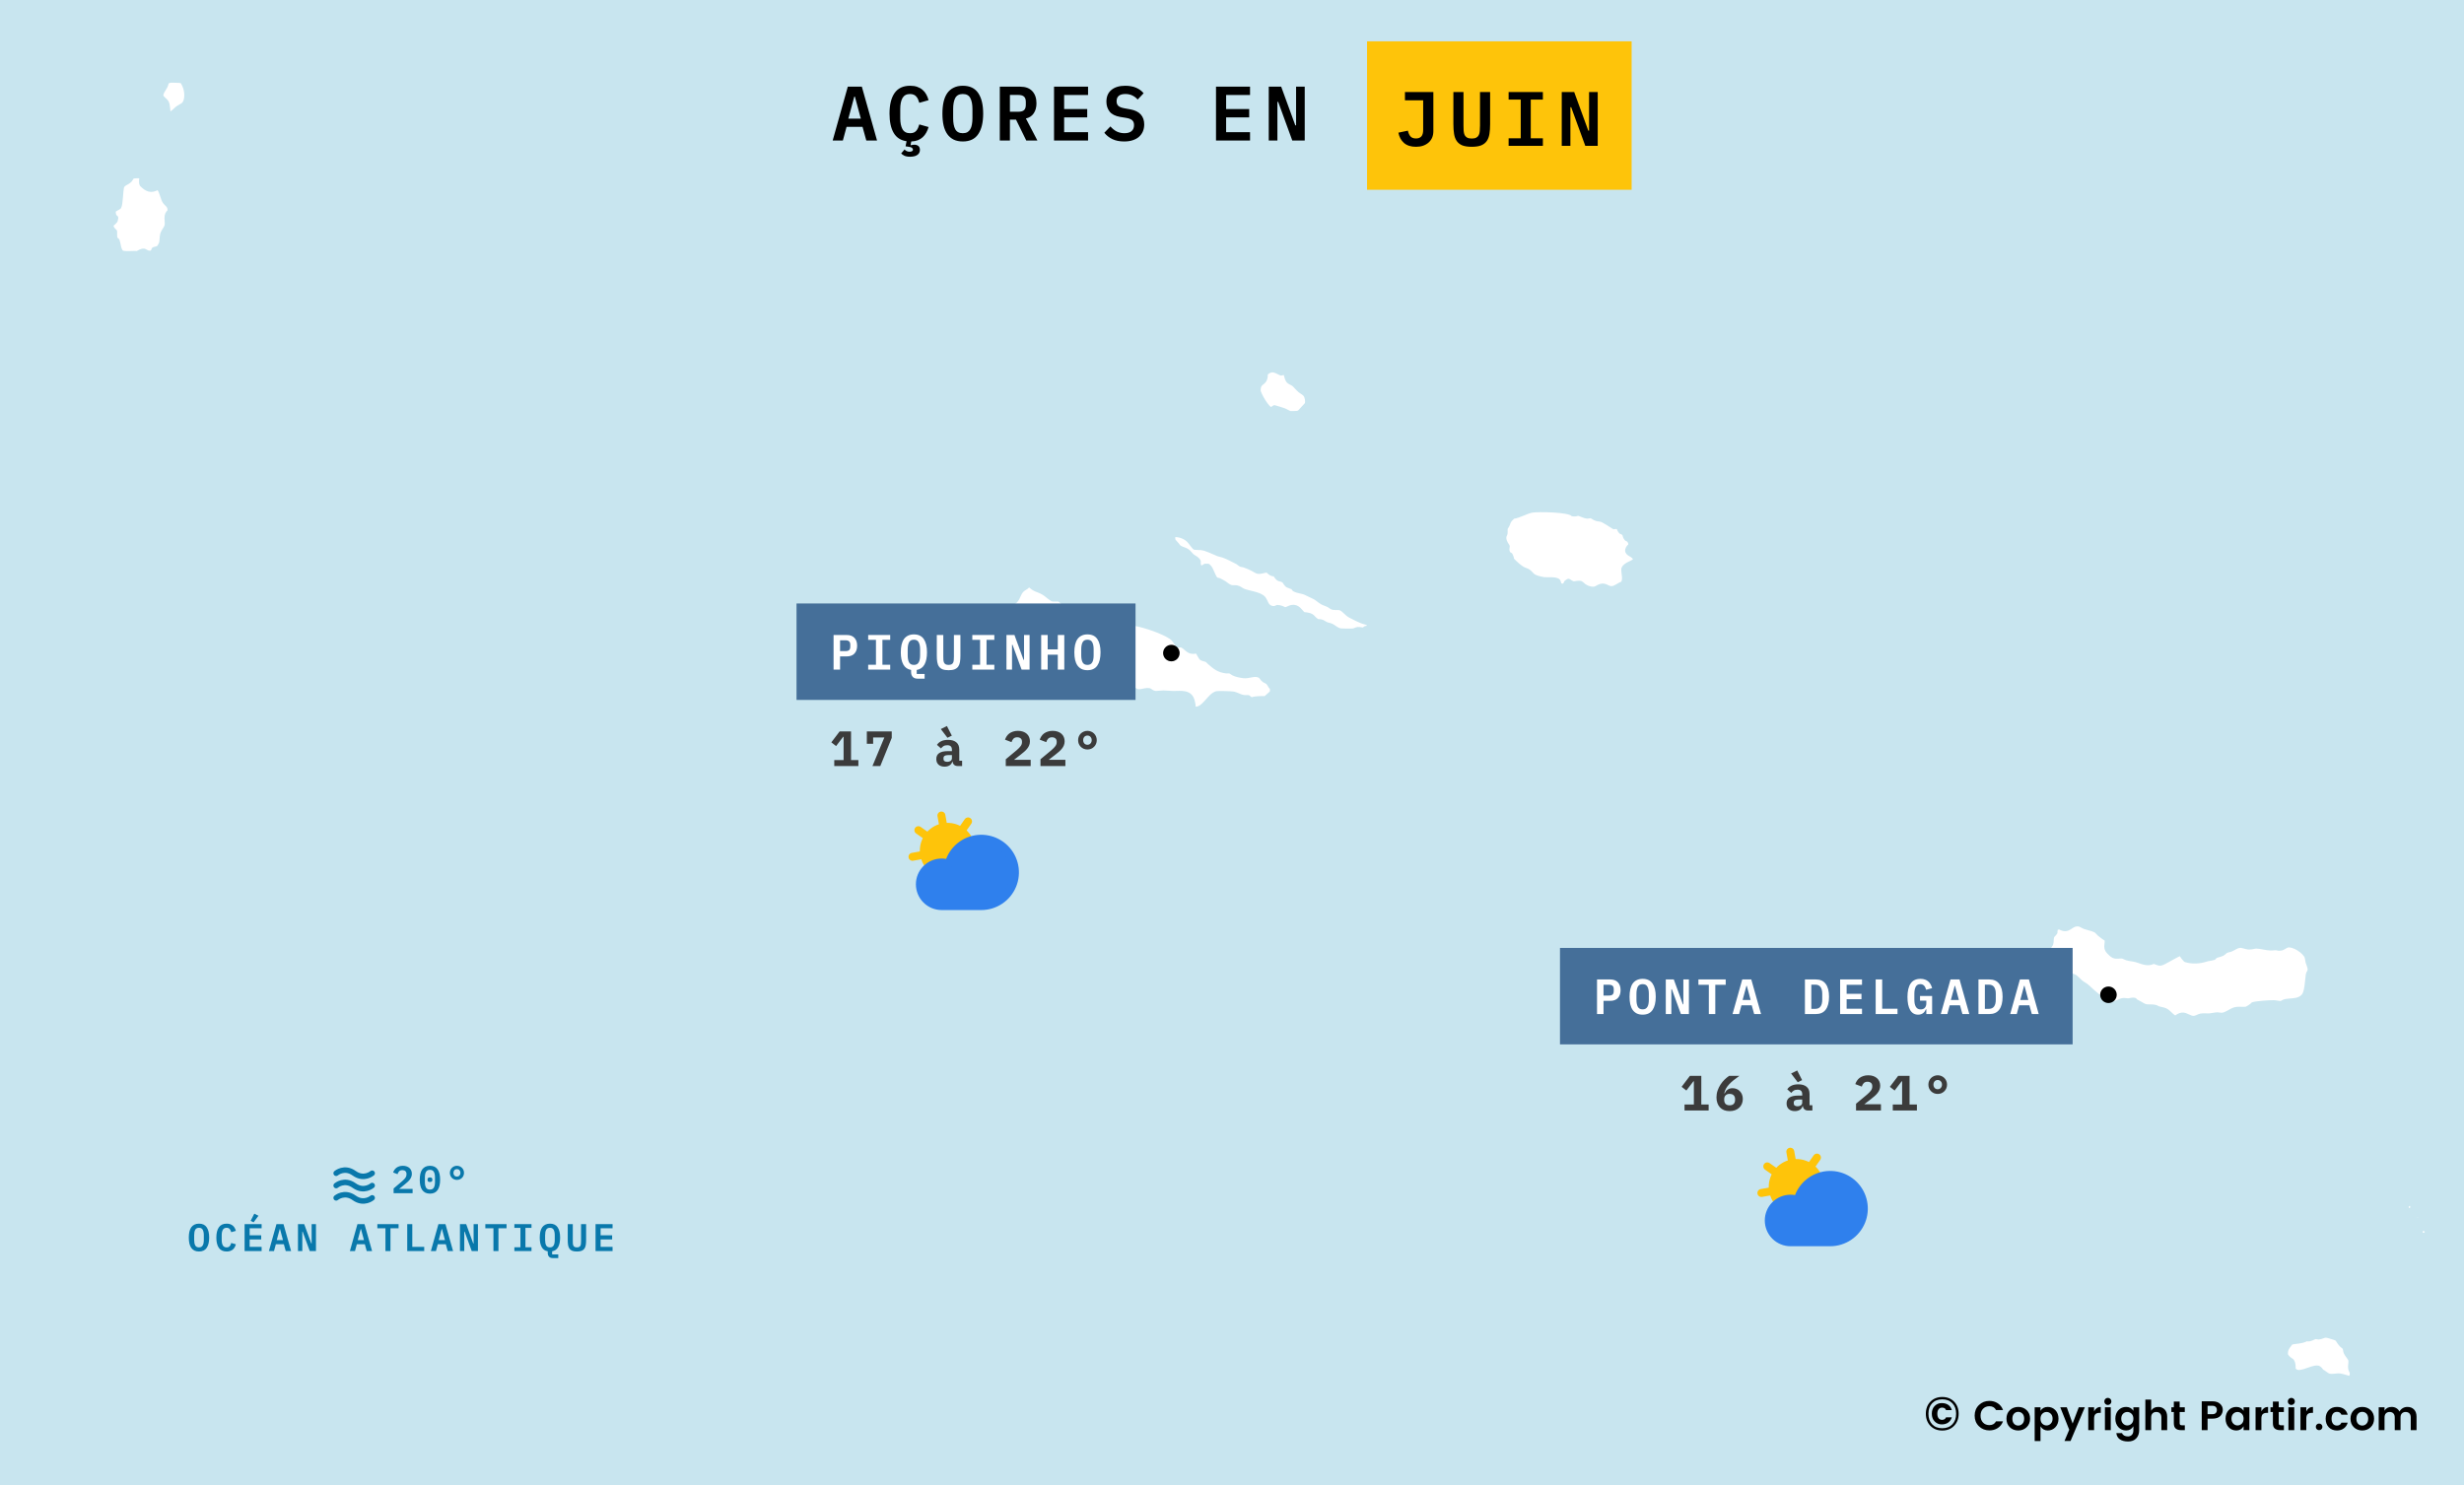 <svg width="894" height="539" viewBox="0 0 894 539" fill="none" xmlns="http://www.w3.org/2000/svg">
<rect x="0" y="0" width="894" height="539" fill="#333333" stroke="none"/>
<g clip-path="url(#clip0_3788_33276)">
<path d="M894 0H0V539H894V0Z" fill="#C8E5EF"/>
<path fill-rule="evenodd" clip-rule="evenodd" d="M829.148 491.779C829.679 492.728 830.494 493.462 831.429 494.002C831.899 494.719 832.001 495.896 831.885 496.72C833.46 500.276 838.646 496.051 841.045 496.572C841.459 496.741 841.962 497.287 842.109 497.708C843.113 498.158 843.937 499.142 844.959 499.437C846.28 499.819 847.702 499.237 849.065 499.437C850.231 499.609 851.483 500.134 852.675 500.376L853.283 499.833C853.48 499.27 853.585 498.551 853.55 497.955C852.389 496.196 853.232 495.276 853.017 493.558C852.928 492.839 851.615 491.52 851.307 490.741C851.088 490.189 851.131 489.507 850.813 488.963C850.531 488.48 849.981 488.261 849.635 487.876C847.778 485.808 849.111 485.837 845.834 484.911C845.208 484.734 844.597 484.483 843.933 484.467C842.931 484.441 842.179 485.084 841.235 485.109C840.928 485.117 840.548 484.936 840.246 484.961C839.019 485.062 838.512 486.062 836.674 485.751C835.539 486.614 832.664 486.661 831.163 486.986C829.867 488.753 828.967 489.426 829.148 491.779Z" fill="white" stroke="#C8E5EF" stroke-width="1.984" stroke-miterlimit="3.864" stroke-linejoin="round"/>
<path fill-rule="evenodd" clip-rule="evenodd" d="M745.984 336.486C745.654 336.919 745.476 337.783 745.528 338.314C745.249 338.771 744.694 339.177 744.464 339.598C743.981 340.483 744.283 341.674 743.969 342.563C743.912 342.727 743.563 343.073 743.475 343.255C742.743 344.778 743.416 346.23 744.045 347.652C745.831 348.771 747.238 350.657 748.797 352.05C749.545 352.719 750.482 353.561 751.343 354.075C751.8 354.348 752.49 354.462 752.902 354.767C753.487 355.202 754.12 355.94 754.688 356.447C755.478 357.153 756.537 357.611 757.31 358.325C759.37 360.225 762.55 363.265 765.254 364.106C767.667 364.856 769.043 363.248 770.385 363.167C771.036 363.127 771.759 363.335 772.4 363.266C773.128 363.187 773.614 362.919 774.414 363.068C774.786 363.619 775.441 363.856 776.01 364.138C776.984 364.62 777.685 365.302 778.823 365.44C779.881 365.567 781.101 365.38 782.13 365.687C782.386 365.763 782.636 365.99 782.89 366.082C783.744 366.392 784.7 366.445 785.551 366.823C786.897 367.422 788.123 369.47 789.465 369.59C790.051 369.08 790.883 368.54 791.67 368.453C793.231 368.281 794.364 369.763 796.041 369.639C796.96 369.572 797.686 368.987 798.549 368.799L799.234 368.734C800.006 368.659 800.795 368.809 801.59 368.75C802.356 368.694 803.078 368.493 803.833 368.421L804.517 368.355C805.081 368.37 805.589 368.538 806.189 368.503C807.839 368.406 809.193 367.103 810.712 366.576C812.065 366.107 813.519 366.504 814.893 366.329C815.427 366.261 817.207 365.117 817.515 364.649C818.889 364.249 823.521 363.922 824.965 363.957C826.007 363.982 826.931 364.362 828.006 364.204C829.446 362.592 834.107 364.33 836.178 361.19C837.167 359.69 837.311 355.639 837.584 353.746C837.684 353.054 838.286 352.683 838.268 351.753C838.253 350.938 837.728 349.876 837.508 349.085C837.343 348.492 837.34 347.777 837.128 347.208C836.336 345.086 832.326 342.506 830.058 342.86C829.262 342.984 828.48 343.713 827.778 343.946L827.119 344.013C826.681 344.056 826.896 344.073 826.473 343.963C825.495 343.709 824.787 343.97 823.825 343.946C822.159 343.906 820.454 343.302 818.77 343.255C817.859 343.229 816.983 343.623 816.071 343.601C814.714 343.568 813.62 342.763 812.232 343.057C811.143 343.288 810.2 344.066 809.192 344.441C808.806 344.584 808.396 344.59 808.001 344.754L807.443 344.984C806.996 345.275 806.715 345.699 806.189 345.972C805.247 346.463 803.733 346.425 803.148 347.405C802.255 347.697 801.293 347.712 800.412 347.998C798.069 348.759 795.48 348.925 793.076 348.196C792.566 347.563 791.878 346.984 791.67 346.17L790.681 346.022C789.172 346.58 784.829 349.336 783.954 349.431C782.934 349.541 782.169 348.78 781.141 348.789C779.258 350.006 776.933 348.685 775.098 348.196C773.976 347.897 772.757 347.85 771.64 347.504C771.111 347.34 770.52 346.919 769.967 346.862C768.983 346.759 767.923 347.156 766.926 346.713C766.456 346.505 765.541 345.629 765.178 345.231C763.751 343.661 765.014 342.404 764.494 340.735C763.623 340.18 762.624 339.473 761.834 338.808C761.441 338.478 761.101 337.959 760.693 337.672C759.668 336.948 757.67 336.623 756.474 336.189C755.624 335.881 754.968 335.251 754.004 335.201C750.95 335.042 750.626 338.274 747.352 336.288L745.984 336.486Z" fill="white" stroke="#C8E5EF" stroke-width="1.984" stroke-miterlimit="3.864" stroke-linejoin="round"/>
<path fill-rule="evenodd" clip-rule="evenodd" d="M546.783 198.289C546.533 199.412 546.614 201.034 547.885 201.5C548.166 201.993 548.36 202.667 548.417 203.229C549.536 204.432 551.36 206.169 552.864 206.836C553.449 207.097 553.861 207.143 554.422 207.528C555.123 208.009 555.596 208.762 556.247 209.208C557.218 209.875 558.793 210.182 559.933 210.394C561.186 210.627 564.439 210.141 565.255 211.036C565.374 211.543 565.571 212.046 565.787 212.519C566.302 212.746 567.055 212.841 567.611 212.766C567.96 212.458 568.257 211.911 568.409 211.481L569.093 211.036C571.357 212.672 571.337 211.555 573.388 211.777C573.922 212.052 574.219 212.499 574.681 212.815C575.795 213.58 577.657 214.207 578.938 213.754C579.755 213.464 580.443 212.812 581.332 212.766C582.702 212.694 583.456 213.77 584.753 213.704C586.247 213.628 587.404 212.393 588.744 211.975C590.149 210.68 589.141 208.118 589.238 206.491C590.001 204.573 593.304 204.567 593.533 202.933C592.979 201.108 591.084 201.156 590.644 200.018C590.514 199.295 591.061 198.568 591.632 198.19L591.822 197.251C591.688 196.749 591.394 196.17 591.062 195.769L590.264 195.374C589.917 195.022 589.634 194.28 589.618 193.792C589.363 193.388 588.713 192.956 588.25 192.853C587.886 192.486 587.568 191.831 587.489 191.322C587.067 190.976 586.123 190.912 585.627 191.075C585.027 190.617 581.958 188.736 581.332 188.506C580.447 188.181 579.531 188.322 578.633 187.814C578.095 187.508 577.719 187.108 577.037 187.072C576.715 187.056 576.333 187.237 576.011 187.221C574.844 187.161 573.629 186.362 572.476 186.134C572.031 186.423 571.155 186.499 570.652 186.381C569.311 184.867 558.087 184.65 555.867 185.047C553.507 185.468 551.218 187.039 548.873 187.32C548.531 187.747 548.078 188.055 547.733 188.456L547.429 188.917C547.369 189.007 547.32 189.05 547.277 189.148C546.971 189.837 546.876 190.348 546.44 191.009L546.136 191.47C545.892 192.166 546.106 192.957 545.984 193.644C545.939 193.899 545.707 194.178 545.642 194.435C545.287 195.858 545.979 197.145 546.783 198.289Z" fill="white" stroke="#C8E5EF" stroke-width="1.984" stroke-miterlimit="3.864" stroke-linejoin="round"/>
<path fill-rule="evenodd" clip-rule="evenodd" d="M458.984 135.44C459.211 139.363 456.895 138.047 456.476 140.776C456.458 140.892 456.388 141.721 456.4 141.814C456.571 143.188 459.648 148.598 461.074 148.731C461.512 148.628 462.086 148.367 462.405 148.039C463.497 148.362 464.679 148.705 465.75 149.077C466.497 149.336 467.415 150.015 468.144 150.164H468.904C471.862 150.164 471.357 149.936 473.085 148.138C473.374 147.838 474.192 147.046 474.339 146.705C474.738 145.784 474.393 143.879 473.769 143.099C473.24 142.436 472.434 142.097 471.793 141.567C470.97 140.885 470.336 139.975 469.512 139.294C468.852 138.747 467.94 138.633 467.46 137.91C466.958 137.153 466.966 136.155 466.548 135.341L465.75 135.045L464.837 135.292C462.437 134.11 461.282 133.371 458.984 135.44Z" fill="white" stroke="#C8E5EF" stroke-width="1.984" stroke-miterlimit="3.864" stroke-linejoin="round"/>
<path fill-rule="evenodd" clip-rule="evenodd" d="M425.575 193.94C425.166 196.455 425.561 196.175 426.944 197.844C427.434 198.436 427.333 198.555 428.084 198.98C428.847 199.413 429.729 199.583 430.478 200.018C431.428 200.571 431.817 201.479 432.645 202.077C433.337 202.577 434.365 202.987 434.697 203.822C434.601 204.375 434.712 205.322 435.039 205.799L435.761 206.244C436.271 206.176 436.935 205.899 437.32 205.552H438.232C439.559 206.543 440.013 209.838 441.273 210.493C441.535 210.629 441.944 210.622 442.223 210.74C442.674 210.931 443.257 211.291 443.705 211.53C444.429 211.916 445.034 212.528 445.758 212.914C445.968 213.026 446.329 213.197 446.556 213.26C447.271 213.458 447.986 213.301 448.684 213.408C449.57 213.543 450.215 214.227 450.965 214.544C452.904 215.365 456.023 215.593 457.806 216.817C458.752 217.466 459.006 218.779 459.593 219.633C460.426 220.847 462.216 221.342 463.469 220.523C464.395 220.567 465.29 220.913 466.092 221.363C467.131 221.334 467.76 220.704 468.677 220.523C470.791 220.105 471.594 222.034 472.82 223.092C476.963 223.414 475.531 224.308 478.103 225.711C479.774 225.485 480.116 226.349 481.409 226.798C481.995 227.001 482.551 227.027 483.12 227.341C484.075 227.869 484.945 228.703 486.046 228.972C486.574 229.1 490.376 229.148 490.949 229.071C491.522 228.993 492.163 228.57 492.698 228.527C493.363 228.473 494.181 228.754 494.902 228.725L495.473 228.181L496.271 228.033L497.069 228.428L497.525 228.181L497.411 227.144C497.095 226.812 496.679 226.255 496.309 226.007C495.817 225.679 495.144 225.603 494.598 225.414C493.456 225.018 491.041 223.831 489.961 223.24C488.755 222.58 487.887 221.288 486.73 220.671C485.788 220.168 484.648 220.52 483.69 220.325C483.186 220.222 482.688 219.727 482.246 219.485C481.492 219.073 480.61 218.852 479.851 218.448C478.887 217.933 478.079 217.072 477.115 216.57C476.11 216.048 475.053 215.63 474.036 215.088C472.705 214.378 471.049 214.423 469.703 213.704L469.247 213.013C466.995 212.069 467.424 212.785 465.978 210.591C463.943 209.453 464.336 210.803 462.671 208.17C460.992 208.304 460.869 207.317 459.707 206.787C458.708 206.81 457.755 207.281 456.78 207.281C456.302 207.281 455.91 207.086 455.526 206.836C454.479 206.157 452.499 205.297 451.307 204.91C451.035 204.821 450.655 204.866 450.395 204.761C449.94 204.578 449.489 204.056 449.026 203.822C447.349 202.974 445.683 202.05 443.895 201.401C443.311 201.189 442.643 201.132 442.071 200.907C440.181 200.164 437.745 198.829 435.724 198.634C435.003 198.565 434.287 198.649 433.557 198.536C432.799 197.747 432.193 196.732 431.504 196.016C430.039 194.491 427.604 193.712 425.575 193.94Z" fill="white" stroke="#C8E5EF" stroke-width="1.984" stroke-miterlimit="3.864" stroke-linejoin="round"/>
<path fill-rule="evenodd" clip-rule="evenodd" d="M406.382 251.7C408.076 252.242 409.671 250.255 411.437 250.415C413.158 251.998 415.135 250.38 416.987 250.712C419.005 252.313 419.937 251.552 422.155 251.552C423.318 251.552 424.493 251.749 425.678 251.749C428.431 251.749 431.681 251.105 432.494 254.45C432.692 255.265 432.892 255.983 432.798 256.838L433.368 257.382C436.81 258.008 438.818 252.514 441.502 251.799C441.943 251.682 447.044 251.821 447.507 251.947C449.57 252.506 450.257 253.428 452.828 253.231C453.101 253.619 453.805 253.988 454.273 254.022C455.713 253.525 457.652 253.585 459.176 253.627C459.728 253.14 461.162 251.928 461.57 251.502C461.812 250.985 461.829 250.06 461.646 249.526C460.967 248.98 460.789 248.128 460.202 247.55C459.799 247.153 459.204 247.016 458.758 246.71C458.037 246.215 457.856 245.356 457.009 244.98C455.051 244.111 453.166 245.361 451.232 245.128C450.131 244.996 448.567 244.715 447.583 244.19C447.124 243.945 446.677 243.495 446.139 243.399C445.786 243.336 445.358 243.442 444.999 243.399C442.221 243.065 440.976 242.005 438.993 240.287C438.587 239.934 438.265 239.46 437.739 239.249C437.149 239.011 436.575 239.019 435.991 238.656C435.535 237.981 435.094 237.283 434.774 236.531L433.976 236.136C430.521 237.156 430.349 233.246 427.401 234.061C426.826 233.049 426.052 231.762 425.082 231.096C422.027 229 415.487 226.797 411.817 226.155C409.706 225.786 408.119 226.785 406.002 226.057C405.39 226.17 404.877 226.575 404.33 226.699C403.72 226.837 402.994 226.553 402.391 226.6C399.721 226.809 396.896 229.36 395.246 231.244C394.772 231.786 395.058 235.796 395.398 236.581C395.616 237.086 396.092 237.478 396.234 238.063C396.402 238.754 396.181 239.463 396.234 240.138C396.325 241.296 397.099 241.413 397.488 242.312C398.008 243.513 397.817 244.464 398.743 245.623C399.465 246.527 400.598 246.835 401.365 247.599C401.545 247.779 401.639 248.115 401.821 248.291C402.725 249.162 404.363 249.504 405.318 250.465C405.706 250.856 405.919 251.338 406.382 251.7Z" fill="white" stroke="#C8E5EF" stroke-width="1.984" stroke-miterlimit="3.864" stroke-linejoin="round"/>
<path fill-rule="evenodd" clip-rule="evenodd" d="M373.541 211.975C372.807 212.154 372.712 212.57 372.211 212.913C371.426 213.452 370.918 213.607 370.273 214.445C369.017 216.077 369.172 218.148 366.662 218.843C365.985 219.03 364.108 219.059 363.393 218.991C362.433 218.898 361.496 218.408 360.543 218.299C358.612 218.079 356.364 218.98 356.59 221.264C357.118 222.363 359.633 223.672 360.809 223.882C361.116 223.937 361.546 223.889 361.835 223.981C362.738 224.268 362.977 225.071 364.192 225.019L364.761 224.376L365.56 224.525C366.187 225.366 366.462 226.054 366.852 227.011C366.998 227.369 367.281 227.607 367.422 227.934C367.913 229.068 367.53 230.972 367.574 232.232L368.106 232.825L368.905 232.924C369.241 232.702 369.6 232.495 369.969 232.331C370.353 232.625 371.811 233.391 372.249 233.468C373 233.599 373.568 233.321 374.264 233.22C375.387 233.058 376.399 233.445 377.494 233.418C378.45 233.395 379.588 232.97 380.535 233.072C380.927 233.115 381.705 233.577 381.979 233.863C382.936 233.955 384.059 234.211 384.982 233.863L385.514 233.221C385.063 233.268 384.347 233.002 384.032 232.677C383.249 231.238 383.359 228.743 385.134 228.033C386.248 227.587 386.836 228.82 389.315 227.687C389.511 227.195 389.463 226.352 389.315 225.859C388.81 225.197 388.032 224.901 387.49 224.278C387.239 223.314 387.596 222.349 387.377 221.363L387.795 220.671C387.736 220.535 387.522 219.971 387.453 219.88L387.022 219.551C386.102 218.847 385.265 217.917 384.298 217.311H381.979C380.791 216.648 379.879 215.618 378.711 214.939C376.478 213.641 375.735 214.114 373.541 211.975Z" fill="white" stroke="#C8E5EF" stroke-width="1.984" stroke-miterlimit="3.864" stroke-linejoin="round"/>
<path fill-rule="evenodd" clip-rule="evenodd" d="M51.65 64.092C50.947 63.48 48.719 63.721 47.849 63.895C47.609 64.31 47.302 64.938 46.975 65.278C45.966 66.328 44.304 66.407 43.972 68.045C43.69 69.442 43.591 74.073 43.06 75.012C42.413 75.49 41.467 75.728 41.046 76.445C40.924 77.276 41.092 78.611 41.92 79.063L41.73 80.002C41.442 80.414 40.963 80.857 40.514 81.089L40.172 81.929C40.282 82.754 40.856 83.549 41.502 84.054C41.624 85.264 41.133 86.572 42.414 87.364C42.939 88.828 42.822 90.474 43.934 91.712C44.99 92.448 48.344 91.927 49.826 92.107C50.665 91.734 51.315 91.124 52.297 91.218C53.089 91.712 54.004 92.144 54.957 91.909L55.641 91.416L55.945 90.625C56.562 90.488 57.18 90.306 57.77 90.081C57.956 89.523 58.368 89.103 58.568 88.599C59.023 87.45 58.766 85.946 59.214 84.745C59.593 83.729 60.552 82.836 60.734 81.682C60.963 80.233 60.044 77.938 61.646 76.939C61.861 76.374 61.782 75.662 61.57 75.111C61.212 74.179 60.543 73.9 60.012 73.183C59.158 72.03 58.987 69.796 57.884 68.292L57.047 67.946C54.819 69.321 53.26 68.534 51.612 66.859C51.262 66.242 51.478 64.719 51.65 64.092Z" fill="white" stroke="#C8E5EF" stroke-width="1.984" stroke-miterlimit="3.864" stroke-linejoin="round"/>
<path fill-rule="evenodd" clip-rule="evenodd" d="M60.809 29.308L60.239 29.901C60.038 31.883 58.224 32.873 58.262 34.842C58.629 35.961 59.872 36.379 60.353 37.411C60.757 38.278 60.805 40.448 60.961 41.513L61.721 41.612C62.959 41.066 63.368 40.393 64.344 39.586C65.013 39.032 65.809 38.731 66.472 38.252C68.359 36.889 68.031 32.906 67.156 31.087C66.846 30.443 66.484 29.276 65.636 29.16C64.598 29.019 63.42 29.06 62.367 29.012C61.871 28.99 61.269 29.134 60.809 29.308Z" fill="white" stroke="#C8E5EF" stroke-width="1.984" stroke-miterlimit="3.864" stroke-linejoin="round"/>
<path fill-rule="evenodd" clip-rule="evenodd" d="M874.093 437.437C873.445 437.48 873.358 438.215 873.79 438.43C874.222 438.646 874.827 438.69 874.913 438.215C875 437.739 874.74 437.394 874.093 437.437Z" fill="white" stroke="#C8E5EF" stroke-width="1.984" stroke-miterlimit="3.864" stroke-linejoin="round"/>
<path fill-rule="evenodd" clip-rule="evenodd" d="M877.33 440.98C876.768 440.98 876.035 442.535 876.855 442.751C877.675 442.967 877.891 440.98 877.33 440.98Z" fill="white" stroke="#C8E5EF" stroke-width="1.984" stroke-miterlimit="3.864" stroke-linejoin="round"/>
<path fill-rule="evenodd" clip-rule="evenodd" d="M879.014 446.507C878.755 446.766 878.668 447.155 878.884 447.414C879.1 447.673 879.186 447.888 879.618 447.587C880.05 447.284 880.05 447.068 879.834 446.723C879.618 446.377 879.273 446.248 879.014 446.507Z" fill="white" stroke="#C8E5EF" stroke-width="1.984" stroke-miterlimit="3.864" stroke-linejoin="round"/>
<path d="M704.698 506.964C706.466 506.964 707.9 507.531 708.999 508.664C710.098 509.797 710.648 511.259 710.648 513.05C710.648 514.829 710.093 516.291 708.982 517.436C707.883 518.569 706.455 519.136 704.698 519.136C702.941 519.136 701.508 518.569 700.397 517.436C699.298 516.291 698.748 514.829 698.748 513.05C698.748 511.259 699.298 509.797 700.397 508.664C701.508 507.531 702.941 506.964 704.698 506.964ZM704.698 507.814C703.157 507.814 701.933 508.29 701.026 509.242C700.131 510.183 699.683 511.452 699.683 513.05C699.683 514.637 700.131 515.912 701.026 516.875C701.933 517.827 703.157 518.303 704.698 518.303C706.239 518.303 707.463 517.827 708.37 516.875C709.277 515.912 709.73 514.637 709.73 513.05C709.73 511.452 709.277 510.183 708.37 509.242C707.463 508.29 706.239 507.814 704.698 507.814ZM708.166 514.359C707.951 515.13 707.526 515.747 706.891 516.212C706.268 516.677 705.463 516.909 704.477 516.909C703.502 516.909 702.664 516.558 701.961 515.855C701.258 515.141 700.907 514.2 700.907 513.033C700.907 511.866 701.253 510.931 701.944 510.228C702.647 509.525 703.491 509.174 704.477 509.174C705.474 509.174 706.285 509.401 706.908 509.854C707.531 510.296 707.951 510.919 708.166 511.724H706.075C705.848 511.123 705.367 510.823 704.63 510.823C704.097 510.823 703.678 511.021 703.372 511.418C703.066 511.803 702.913 512.342 702.913 513.033C702.913 513.724 703.066 514.268 703.372 514.665C703.678 515.062 704.097 515.26 704.63 515.26C705.321 515.26 705.803 514.96 706.075 514.359H708.166ZM717.996 517.575C716.966 516.565 716.451 515.285 716.451 513.735C716.451 512.185 716.966 510.905 717.996 509.895C719.036 508.885 720.306 508.38 721.806 508.38C722.946 508.38 723.956 508.67 724.836 509.25C725.726 509.83 726.361 510.645 726.741 511.695H724.206C723.736 510.775 722.936 510.315 721.806 510.315C720.856 510.315 720.081 510.63 719.481 511.26C718.891 511.88 718.596 512.71 718.596 513.75C718.596 514.78 718.891 515.61 719.481 516.24C720.081 516.86 720.856 517.17 721.806 517.17C722.926 517.17 723.726 516.71 724.206 515.79H726.741C726.361 516.84 725.726 517.655 724.836 518.235C723.956 518.805 722.946 519.09 721.806 519.09C720.296 519.09 719.026 518.585 717.996 517.575ZM732.254 517.335C732.844 517.335 733.349 517.12 733.769 516.69C734.199 516.25 734.414 515.635 734.414 514.845C734.414 514.045 734.204 513.43 733.784 513C733.364 512.57 732.854 512.355 732.254 512.355C731.664 512.355 731.164 512.57 730.754 513C730.344 513.43 730.139 514.045 730.139 514.845C730.139 515.645 730.344 516.26 730.754 516.69C731.164 517.12 731.664 517.335 732.254 517.335ZM729.209 517.935C728.399 517.145 727.994 516.11 727.994 514.83C727.994 513.55 728.404 512.52 729.224 511.74C730.044 510.96 731.059 510.57 732.269 510.57C733.489 510.57 734.509 510.96 735.329 511.74C736.149 512.52 736.559 513.55 736.559 514.83C736.559 516.11 736.144 517.145 735.314 517.935C734.494 518.725 733.474 519.12 732.254 519.12C731.034 519.12 730.019 518.725 729.209 517.935ZM744.067 516.63C744.507 516.19 744.727 515.59 744.727 514.83C744.727 514.07 744.507 513.475 744.067 513.045C743.637 512.615 743.127 512.4 742.537 512.4C741.947 512.4 741.432 512.62 740.992 513.06C740.562 513.49 740.347 514.085 740.347 514.845C740.347 515.605 740.562 516.205 740.992 516.645C741.432 517.075 741.947 517.29 742.537 517.29C743.127 517.29 743.637 517.07 744.067 516.63ZM740.347 511.98C740.937 511.04 741.802 510.57 742.942 510.57C744.082 510.57 745.022 510.97 745.762 511.77C746.502 512.56 746.872 513.585 746.872 514.845C746.872 516.095 746.502 517.12 745.762 517.92C745.022 518.72 744.087 519.12 742.957 519.12C741.837 519.12 740.967 518.615 740.347 517.605V522.96H738.232V510.69H740.347V511.98ZM750.765 518.85L747.51 510.69H749.88L751.995 516.6L754.23 510.69H756.435L751.245 522.93H749.04L750.765 518.85ZM759.786 510.69V512.16C760.346 511.1 761.156 510.57 762.216 510.57V512.73H761.691C761.061 512.73 760.586 512.89 760.266 513.21C759.946 513.52 759.786 514.06 759.786 514.83V519H757.671V510.69H759.786ZM766.061 508.575C766.061 508.935 765.936 509.24 765.686 509.49C765.436 509.74 765.131 509.865 764.771 509.865C764.421 509.865 764.121 509.74 763.871 509.49C763.621 509.24 763.496 508.935 763.496 508.575C763.496 508.215 763.621 507.91 763.871 507.66C764.121 507.41 764.421 507.285 764.771 507.285C765.131 507.285 765.436 507.41 765.686 507.66C765.936 507.91 766.061 508.215 766.061 508.575ZM763.721 519V510.69H765.836V519H763.721ZM768.611 517.92C767.871 517.11 767.501 516.08 767.501 514.83C767.501 513.58 767.871 512.56 768.611 511.77C769.351 510.97 770.291 510.57 771.431 510.57C772.571 510.57 773.441 511.04 774.041 511.98V510.69H776.141V519.06C776.141 520.25 775.791 521.22 775.091 521.97C774.391 522.73 773.406 523.11 772.136 523.11C770.876 523.11 769.871 522.845 769.121 522.315C768.381 521.795 767.961 521.05 767.861 520.08H769.931C770.061 520.45 770.311 520.74 770.681 520.95C771.051 521.17 771.516 521.28 772.076 521.28C772.636 521.28 773.101 521.095 773.471 520.725C773.851 520.355 774.041 519.8 774.041 519.06V517.605C773.411 518.615 772.536 519.12 771.416 519.12C770.296 519.12 769.361 518.72 768.611 517.92ZM773.381 516.645C773.821 516.205 774.041 515.605 774.041 514.845C774.041 514.085 773.821 513.49 773.381 513.06C772.941 512.62 772.426 512.4 771.836 512.4C771.246 512.4 770.731 512.615 770.291 513.045C769.861 513.475 769.646 514.07 769.646 514.83C769.646 515.59 769.866 516.19 770.306 516.63C770.746 517.07 771.256 517.29 771.836 517.29C772.426 517.29 772.941 517.075 773.381 516.645ZM780.499 507.9V511.935C781.029 511.025 781.889 510.57 783.079 510.57C784.029 510.57 784.804 510.885 785.404 511.515C786.004 512.135 786.304 513 786.304 514.11V519H784.204V514.41C784.204 513.76 784.039 513.265 783.709 512.925C783.379 512.575 782.929 512.4 782.359 512.4C781.789 512.4 781.334 512.575 780.994 512.925C780.664 513.265 780.499 513.76 780.499 514.41V519H778.384V507.9H780.499ZM791.702 517.23H792.707V519H791.372C790.522 519 789.867 518.805 789.407 518.415C788.947 518.025 788.717 517.38 788.717 516.48V512.415H787.832V510.69H788.717V508.635H790.832V510.69H792.692V512.415H790.832V516.48C790.832 516.75 790.897 516.945 791.027 517.065C791.157 517.175 791.382 517.23 791.702 517.23ZM805.688 513.75C805.418 514.08 805.023 514.345 804.503 514.545C803.993 514.735 803.393 514.83 802.703 514.83H800.963V519H798.848V508.53H802.703C803.913 508.53 804.843 508.835 805.493 509.445C806.153 510.045 806.483 510.755 806.483 511.575C806.483 512.395 806.218 513.12 805.688 513.75ZM800.963 513.21H802.703C803.233 513.21 803.638 513.075 803.918 512.805C804.198 512.525 804.338 512.15 804.338 511.68C804.338 511.21 804.198 510.84 803.918 510.57C803.638 510.29 803.233 510.15 802.703 510.15H800.963V513.21ZM813.371 516.645C813.811 516.205 814.031 515.605 814.031 514.845C814.031 514.085 813.811 513.49 813.371 513.06C812.931 512.62 812.416 512.4 811.826 512.4C811.236 512.4 810.721 512.615 810.281 513.045C809.851 513.475 809.636 514.07 809.636 514.83C809.636 515.59 809.856 516.19 810.296 516.63C810.736 517.07 811.246 517.29 811.826 517.29C812.416 517.29 812.931 517.075 813.371 516.645ZM808.601 517.92C807.861 517.11 807.491 516.08 807.491 514.83C807.491 513.58 807.861 512.56 808.601 511.77C809.341 510.97 810.281 510.57 811.421 510.57C812.561 510.57 813.431 511.04 814.031 511.98V510.69H816.131V519H814.031V517.605C813.401 518.615 812.526 519.12 811.406 519.12C810.286 519.12 809.351 518.72 808.601 517.92ZM820.489 510.69V512.16C821.049 511.1 821.859 510.57 822.919 510.57V512.73H822.394C821.764 512.73 821.289 512.89 820.969 513.21C820.649 513.52 820.489 514.06 820.489 514.83V519H818.374V510.69H820.489ZM827.649 517.23H828.654V519H827.319C826.469 519 825.814 518.805 825.354 518.415C824.894 518.025 824.664 517.38 824.664 516.48V512.415H823.779V510.69H824.664V508.635H826.779V510.69H828.639V512.415H826.779V516.48C826.779 516.75 826.844 516.945 826.974 517.065C827.104 517.175 827.329 517.23 827.649 517.23ZM832.638 508.575C832.638 508.935 832.513 509.24 832.263 509.49C832.013 509.74 831.708 509.865 831.348 509.865C830.998 509.865 830.698 509.74 830.448 509.49C830.198 509.24 830.073 508.935 830.073 508.575C830.073 508.215 830.198 507.91 830.448 507.66C830.698 507.41 830.998 507.285 831.348 507.285C831.708 507.285 832.013 507.41 832.263 507.66C832.513 507.91 832.638 508.215 832.638 508.575ZM830.298 519V510.69H832.413V519H830.298ZM836.778 510.69V512.16C837.338 511.1 838.148 510.57 839.208 510.57V512.73H838.683C838.053 512.73 837.578 512.89 837.258 513.21C836.938 513.52 836.778 514.06 836.778 514.83V519H834.663V510.69H836.778ZM842.633 517.8C842.633 518.14 842.513 518.425 842.273 518.655C842.043 518.885 841.758 519 841.418 519C841.088 519 840.808 518.885 840.578 518.655C840.348 518.425 840.233 518.14 840.233 517.8C840.233 517.46 840.348 517.175 840.578 516.945C840.808 516.715 841.088 516.6 841.418 516.6C841.758 516.6 842.043 516.715 842.273 516.945C842.513 517.175 842.633 517.46 842.633 517.8ZM844.945 517.95C844.185 517.17 843.805 516.135 843.805 514.845C843.805 513.555 844.185 512.52 844.945 511.74C845.705 510.96 846.69 510.57 847.9 510.57C848.91 510.57 849.755 510.815 850.435 511.305C851.115 511.795 851.57 512.49 851.8 513.39H849.52C849.25 512.7 848.71 512.355 847.9 512.355C847.29 512.355 846.81 512.58 846.46 513.03C846.12 513.47 845.95 514.075 845.95 514.845C845.95 515.615 846.12 516.225 846.46 516.675C846.81 517.115 847.29 517.335 847.9 517.335C848.7 517.335 849.24 516.985 849.52 516.285H851.8C851.56 517.155 851.095 517.845 850.405 518.355C849.725 518.865 848.89 519.12 847.9 519.12C846.69 519.12 845.705 518.73 844.945 517.95ZM857.074 517.335C857.664 517.335 858.169 517.12 858.589 516.69C859.019 516.25 859.234 515.635 859.234 514.845C859.234 514.045 859.024 513.43 858.604 513C858.184 512.57 857.674 512.355 857.074 512.355C856.484 512.355 855.984 512.57 855.574 513C855.164 513.43 854.959 514.045 854.959 514.845C854.959 515.645 855.164 516.26 855.574 516.69C855.984 517.12 856.484 517.335 857.074 517.335ZM854.029 517.935C853.219 517.145 852.814 516.11 852.814 514.83C852.814 513.55 853.224 512.52 854.044 511.74C854.864 510.96 855.879 510.57 857.089 510.57C858.309 510.57 859.329 510.96 860.149 511.74C860.969 512.52 861.379 513.55 861.379 514.83C861.379 516.11 860.964 517.145 860.134 517.935C859.314 518.725 858.294 519.12 857.074 519.12C855.854 519.12 854.839 518.725 854.029 517.935ZM865.167 510.69V511.935C865.697 511.025 866.557 510.57 867.747 510.57C868.377 510.57 868.937 510.715 869.427 511.005C869.927 511.295 870.312 511.71 870.582 512.25C870.872 511.73 871.267 511.32 871.767 511.02C872.277 510.72 872.847 510.57 873.477 510.57C874.467 510.57 875.262 510.88 875.862 511.5C876.472 512.12 876.777 512.99 876.777 514.11V519H874.677V514.41C874.677 513.76 874.512 513.265 874.182 512.925C873.852 512.575 873.402 512.4 872.832 512.4C872.262 512.4 871.807 512.575 871.467 512.925C871.137 513.265 870.972 513.76 870.972 514.41V519H868.872V514.41C868.872 513.76 868.707 513.265 868.377 512.925C868.047 512.575 867.597 512.4 867.027 512.4C866.457 512.4 866.002 512.575 865.662 512.925C865.332 513.265 865.167 513.76 865.167 514.41V519H863.052V510.69H865.167Z" fill="black"/>
<path d="M314.321 51L312.949 46.044H307.153L305.809 51H302.113L307.601 31.456H312.697L318.213 51H314.321ZM310.177 35.068H309.953L307.797 43.048H312.333L310.177 35.068ZM330.186 34.116C328.917 34.116 328.002 34.601 327.442 35.572C326.901 36.543 326.63 37.868 326.63 39.548V42.908C326.63 44.569 326.901 45.895 327.442 46.884C328.002 47.855 328.917 48.34 330.186 48.34C330.709 48.34 331.157 48.265 331.53 48.116C331.904 47.948 332.212 47.724 332.454 47.444C332.716 47.145 332.93 46.8 333.098 46.408C333.266 46.016 333.416 45.596 333.546 45.148L336.906 46.1C336.701 46.847 336.421 47.528 336.066 48.144C335.73 48.76 335.31 49.301 334.806 49.768C334.302 50.235 333.705 50.608 333.014 50.888C332.342 51.149 331.549 51.299 330.634 51.336L330.382 52.596L330.494 52.708C330.7 52.652 330.905 52.605 331.11 52.568C331.334 52.531 331.549 52.512 331.754 52.512C332.314 52.512 332.79 52.661 333.182 52.96C333.574 53.277 333.77 53.763 333.77 54.416C333.77 54.864 333.668 55.247 333.462 55.564C333.276 55.881 333.014 56.133 332.678 56.32C332.361 56.525 331.988 56.665 331.558 56.74C331.129 56.833 330.69 56.88 330.242 56.88C329.328 56.88 328.609 56.749 328.086 56.488C327.582 56.227 327.209 55.956 326.966 55.676L328.198 54.248C328.385 54.472 328.628 54.659 328.926 54.808C329.225 54.976 329.589 55.06 330.018 55.06C330.373 55.06 330.662 54.995 330.886 54.864C331.129 54.752 331.25 54.565 331.25 54.304C331.25 54.08 331.12 53.856 330.858 53.632C330.597 53.427 330.046 53.277 329.206 53.184L328.562 53.1L328.926 51.252C326.817 50.953 325.258 49.945 324.25 48.228C323.242 46.511 322.738 44.177 322.738 41.228C322.738 38.017 323.345 35.535 324.558 33.78C325.79 32.007 327.685 31.12 330.242 31.12C331.213 31.12 332.062 31.251 332.79 31.512C333.537 31.773 334.181 32.137 334.722 32.604C335.264 33.052 335.712 33.603 336.066 34.256C336.421 34.891 336.701 35.591 336.906 36.356L333.546 37.308C333.416 36.86 333.266 36.44 333.098 36.048C332.93 35.656 332.716 35.32 332.454 35.04C332.212 34.741 331.904 34.517 331.53 34.368C331.157 34.2 330.709 34.116 330.186 34.116ZM349.327 51.336C348.058 51.336 346.957 51.112 346.023 50.664C345.09 50.197 344.315 49.535 343.699 48.676C343.102 47.817 342.654 46.763 342.355 45.512C342.075 44.261 341.935 42.833 341.935 41.228C341.935 39.641 342.075 38.223 342.355 36.972C342.654 35.703 343.102 34.639 343.699 33.78C344.315 32.921 345.09 32.268 346.023 31.82C346.957 31.353 348.058 31.12 349.327 31.12C351.866 31.12 353.733 32.007 354.927 33.78C356.122 35.553 356.719 38.036 356.719 41.228C356.719 44.42 356.122 46.903 354.927 48.676C353.733 50.449 351.866 51.336 349.327 51.336ZM349.327 48.34C349.981 48.34 350.531 48.219 350.979 47.976C351.427 47.715 351.782 47.351 352.043 46.884C352.323 46.417 352.519 45.848 352.631 45.176C352.762 44.485 352.827 43.72 352.827 42.88V39.548C352.827 37.868 352.566 36.543 352.043 35.572C351.539 34.601 350.634 34.116 349.327 34.116C348.021 34.116 347.106 34.601 346.583 35.572C346.079 36.543 345.827 37.868 345.827 39.548V42.908C345.827 44.588 346.079 45.913 346.583 46.884C347.106 47.855 348.021 48.34 349.327 48.34ZM366.424 51H362.756V31.456H370.176C372.08 31.456 373.536 31.997 374.544 33.08C375.552 34.163 376.056 35.637 376.056 37.504C376.056 38.941 375.72 40.155 375.048 41.144C374.395 42.115 373.452 42.731 372.22 42.992L376.392 51H372.36L368.636 43.412H366.424V51ZM369.42 40.556C370.41 40.556 371.119 40.36 371.548 39.968C371.978 39.557 372.192 38.913 372.192 38.036V36.972C372.192 36.095 371.978 35.46 371.548 35.068C371.119 34.657 370.41 34.452 369.42 34.452H366.424V40.556H369.42ZM382.429 51V31.456H394.777V34.48H386.097V39.576H394.469V42.6H386.097V47.976H394.777V51H382.429ZM407.871 51.336C406.191 51.336 404.753 51.047 403.559 50.468C402.383 49.889 401.421 49.124 400.675 48.172L402.887 45.876C403.615 46.716 404.399 47.341 405.239 47.752C406.097 48.144 407.012 48.34 407.983 48.34C409.103 48.34 409.961 48.088 410.559 47.584C411.156 47.08 411.455 46.352 411.455 45.4C411.455 44.616 411.231 44.028 410.783 43.636C410.335 43.225 409.579 42.936 408.515 42.768L406.443 42.432C404.632 42.115 403.344 41.461 402.579 40.472C401.813 39.464 401.431 38.279 401.431 36.916C401.431 35.049 402.037 33.621 403.251 32.632C404.464 31.624 406.144 31.12 408.291 31.12C409.821 31.12 411.137 31.363 412.239 31.848C413.359 32.333 414.255 32.996 414.927 33.836L412.771 36.132C412.248 35.516 411.623 35.031 410.895 34.676C410.167 34.303 409.308 34.116 408.319 34.116C406.191 34.116 405.127 34.993 405.127 36.748C405.127 37.495 405.351 38.064 405.799 38.456C406.247 38.848 407.012 39.137 408.095 39.324L410.139 39.688C411.837 40.005 413.097 40.631 413.919 41.564C414.74 42.497 415.151 43.692 415.151 45.148C415.151 46.063 414.992 46.903 414.675 47.668C414.357 48.415 413.891 49.068 413.275 49.628C412.659 50.169 411.893 50.589 410.979 50.888C410.083 51.187 409.047 51.336 407.871 51.336ZM441.197 51V31.456H453.545V34.48H444.865V39.576H453.237V42.6H444.865V47.976H453.545V51H441.197ZM463.754 36.972H463.474V51H460.338V31.456H464.846L469.97 45.484H470.25V31.456H473.386V51H468.878L463.754 36.972Z" fill="black"/>
<rect width="96" height="53.863" transform="translate(496 15)" fill="#FEC40A"/>
<path d="M520.056 33.388V47.584C520.056 48.461 519.907 49.254 519.608 49.964C519.309 50.654 518.88 51.242 518.32 51.728C517.779 52.213 517.116 52.596 516.332 52.876C515.567 53.137 514.708 53.268 513.756 53.268C511.908 53.268 510.452 52.801 509.388 51.868C508.343 50.934 507.671 49.693 507.372 48.144L510.816 47.416C510.984 48.237 511.283 48.918 511.712 49.46C512.16 49.982 512.841 50.244 513.756 50.244C514.596 50.244 515.24 50.001 515.688 49.516C516.136 49.012 516.36 48.228 516.36 47.164V36.412H509.752V33.388H520.056ZM530.993 33.388V45.568C530.993 46.296 531.012 46.949 531.049 47.528C531.105 48.106 531.226 48.601 531.413 49.012C531.618 49.404 531.917 49.712 532.309 49.936C532.72 50.16 533.28 50.272 533.989 50.272C534.698 50.272 535.249 50.16 535.641 49.936C536.052 49.712 536.35 49.404 536.537 49.012C536.742 48.601 536.864 48.106 536.901 47.528C536.957 46.949 536.985 46.296 536.985 45.568V33.388H540.653V45.008C540.653 46.389 540.569 47.593 540.401 48.62C540.233 49.646 539.906 50.505 539.421 51.196C538.936 51.886 538.254 52.409 537.377 52.764C536.518 53.1 535.389 53.268 533.989 53.268C532.589 53.268 531.45 53.1 530.573 52.764C529.714 52.409 529.042 51.886 528.557 51.196C528.072 50.505 527.745 49.646 527.577 48.62C527.409 47.593 527.325 46.389 527.325 45.008V33.388H530.993ZM547.362 52.932V50.188H551.758V36.132H547.362V33.388H559.794V36.132H555.398V50.188H559.794V52.932H547.362ZM570.059 38.904H569.779V52.932H566.643V33.388H571.151L576.275 47.416H576.555V33.388H579.691V52.932H575.183L570.059 38.904Z" fill="black"/>
<path d="M72.2 454.168C71.565 454.168 71.015 454.056 70.548 453.832C70.081 453.599 69.694 453.267 69.386 452.838C69.087 452.409 68.863 451.881 68.714 451.256C68.574 450.631 68.504 449.917 68.504 449.114C68.504 448.321 68.574 447.611 68.714 446.986C68.863 446.351 69.087 445.819 69.386 445.39C69.694 444.961 70.081 444.634 70.548 444.41C71.015 444.177 71.565 444.06 72.2 444.06C73.469 444.06 74.403 444.503 75 445.39C75.597 446.277 75.896 447.518 75.896 449.114C75.896 450.71 75.597 451.951 75 452.838C74.403 453.725 73.469 454.168 72.2 454.168ZM72.2 452.67C72.527 452.67 72.802 452.609 73.026 452.488C73.25 452.357 73.427 452.175 73.558 451.942C73.698 451.709 73.796 451.424 73.852 451.088C73.917 450.743 73.95 450.36 73.95 449.94V448.274C73.95 447.434 73.819 446.771 73.558 446.286C73.306 445.801 72.853 445.558 72.2 445.558C71.547 445.558 71.089 445.801 70.828 446.286C70.576 446.771 70.45 447.434 70.45 448.274V449.954C70.45 450.794 70.576 451.457 70.828 451.942C71.089 452.427 71.547 452.67 72.2 452.67ZM82.246 454.168C80.968 454.168 80.02 453.729 79.404 452.852C78.798 451.975 78.495 450.729 78.495 449.114C78.495 447.509 78.798 446.267 79.404 445.39C80.02 444.503 80.968 444.06 82.246 444.06C82.732 444.06 83.156 444.125 83.52 444.256C83.894 444.387 84.216 444.569 84.487 444.802C84.757 445.026 84.981 445.301 85.159 445.628C85.336 445.945 85.476 446.295 85.579 446.678L83.898 447.154C83.833 446.93 83.758 446.72 83.674 446.524C83.591 446.328 83.483 446.16 83.353 446.02C83.231 445.871 83.077 445.759 82.891 445.684C82.704 445.6 82.48 445.558 82.219 445.558C81.584 445.558 81.126 445.801 80.847 446.286C80.576 446.771 80.441 447.434 80.441 448.274V449.954C80.441 450.794 80.576 451.457 80.847 451.942C81.126 452.427 81.584 452.67 82.219 452.67C82.48 452.67 82.704 452.633 82.891 452.558C83.077 452.474 83.231 452.362 83.353 452.222C83.483 452.073 83.591 451.9 83.674 451.704C83.758 451.508 83.833 451.298 83.898 451.074L85.579 451.55C85.476 451.933 85.336 452.287 85.159 452.614C84.981 452.931 84.757 453.207 84.487 453.44C84.216 453.664 83.894 453.841 83.52 453.972C83.156 454.103 82.732 454.168 82.246 454.168ZM88.751 454V444.228H94.925V445.74H90.585V448.288H94.771V449.8H90.585V452.488H94.925V454H88.751ZM92.013 443.57L90.935 443.052L92.265 440.434L93.777 441.19L92.013 443.57ZM103.67 454L102.984 451.522H100.086L99.414 454H97.566L100.31 444.228H102.858L105.616 454H103.67ZM101.598 446.034H101.486L100.408 450.024H102.676L101.598 446.034ZM109.824 446.986H109.684V454H108.116V444.228H110.37L112.932 451.242H113.072V444.228H114.64V454H112.386L109.824 446.986ZM133.053 454L132.367 451.522H129.469L128.797 454H126.949L129.693 444.228H132.241L134.999 454H133.053ZM130.981 446.034H130.869L129.791 450.024H132.059L130.981 446.034ZM141.672 445.74V454H139.852V445.74H136.912V444.228H144.612V445.74H141.672ZM147.756 454V444.228H149.59V452.488H153.916V454H147.756ZM162.437 454L161.751 451.522H158.853L158.181 454H156.333L159.077 444.228H161.625L164.383 454H162.437ZM160.365 446.034H160.253L159.175 450.024H161.443L160.365 446.034ZM168.591 446.986H168.451V454H166.883V444.228H169.137L171.699 451.242H171.839V444.228H173.407V454H171.153L168.591 446.986ZM180.85 445.74V454H179.03V445.74H176.09V444.228H183.79V445.74H180.85ZM186.626 454V452.628H188.824V445.6H186.626V444.228H192.842V445.6H190.644V452.628H192.842V454H186.626ZM202.553 456.562H200.663C199.972 456.562 199.478 456.385 199.179 456.03C198.88 455.685 198.731 455.223 198.731 454.644V454.098C197.732 453.921 197 453.403 196.533 452.544C196.066 451.685 195.833 450.542 195.833 449.114C195.833 448.321 195.903 447.611 196.043 446.986C196.192 446.351 196.416 445.819 196.715 445.39C197.023 444.961 197.41 444.634 197.877 444.41C198.344 444.177 198.894 444.06 199.529 444.06C200.798 444.06 201.732 444.503 202.329 445.39C202.926 446.277 203.225 447.518 203.225 449.114C203.225 450.542 202.992 451.685 202.525 452.544C202.058 453.403 201.326 453.921 200.327 454.098V455.232H202.553V456.562ZM199.529 452.67C199.856 452.67 200.131 452.609 200.355 452.488C200.579 452.357 200.756 452.175 200.887 451.942C201.027 451.709 201.125 451.424 201.181 451.088C201.246 450.743 201.279 450.36 201.279 449.94V448.274C201.279 447.434 201.148 446.771 200.887 446.286C200.635 445.801 200.182 445.558 199.529 445.558C198.876 445.558 198.418 445.801 198.157 446.286C197.905 446.771 197.779 447.434 197.779 448.274V449.954C197.779 450.794 197.905 451.457 198.157 451.942C198.418 452.427 198.876 452.67 199.529 452.67ZM207.825 444.228V450.318C207.825 450.682 207.835 451.009 207.853 451.298C207.881 451.587 207.942 451.835 208.035 452.04C208.138 452.236 208.287 452.39 208.483 452.502C208.689 452.614 208.969 452.67 209.323 452.67C209.678 452.67 209.953 452.614 210.149 452.502C210.355 452.39 210.504 452.236 210.597 452.04C210.7 451.835 210.761 451.587 210.779 451.298C210.807 451.009 210.821 450.682 210.821 450.318V444.228H212.655V450.038C212.655 450.729 212.613 451.331 212.529 451.844C212.445 452.357 212.282 452.787 212.039 453.132C211.797 453.477 211.456 453.739 211.017 453.916C210.588 454.084 210.023 454.168 209.323 454.168C208.623 454.168 208.054 454.084 207.615 453.916C207.186 453.739 206.85 453.477 206.607 453.132C206.365 452.787 206.201 452.357 206.117 451.844C206.033 451.331 205.991 450.729 205.991 450.038V444.228H207.825ZM216.08 454V444.228H222.254V445.74H217.914V448.288H222.1V449.8H217.914V452.488H222.254V454H216.08Z" fill="#0978AB"/>
<path d="M149.7 433H142.812V431.292L145.948 428.618C146.471 428.17 146.858 427.764 147.11 427.4C147.362 427.027 147.488 426.63 147.488 426.21V426.07C147.488 425.603 147.357 425.249 147.096 425.006C146.835 424.763 146.471 424.642 146.004 424.642C145.491 424.642 145.099 424.782 144.828 425.062C144.557 425.342 144.361 425.687 144.24 426.098L142.644 425.496C142.747 425.179 142.891 424.875 143.078 424.586C143.274 424.287 143.512 424.026 143.792 423.802C144.081 423.578 144.422 423.401 144.814 423.27C145.206 423.13 145.654 423.06 146.158 423.06C146.681 423.06 147.143 423.135 147.544 423.284C147.955 423.424 148.3 423.625 148.58 423.886C148.86 424.138 149.07 424.441 149.21 424.796C149.359 425.151 149.434 425.538 149.434 425.958C149.434 426.359 149.369 426.728 149.238 427.064C149.117 427.4 148.944 427.722 148.72 428.03C148.496 428.329 148.23 428.618 147.922 428.898C147.623 429.178 147.297 429.458 146.942 429.738L144.814 431.46H149.7V433ZM155.995 433.168C155.36 433.168 154.809 433.056 154.343 432.832C153.876 432.599 153.489 432.267 153.181 431.838C152.882 431.409 152.658 430.881 152.509 430.256C152.369 429.631 152.299 428.917 152.299 428.114C152.299 427.321 152.369 426.611 152.509 425.986C152.658 425.351 152.882 424.819 153.181 424.39C153.489 423.961 153.876 423.634 154.343 423.41C154.809 423.177 155.36 423.06 155.995 423.06C157.264 423.06 158.197 423.503 158.795 424.39C159.392 425.277 159.691 426.518 159.691 428.114C159.691 429.71 159.392 430.951 158.795 431.838C158.197 432.725 157.264 433.168 155.995 433.168ZM155.995 431.698C156.667 431.698 157.138 431.46 157.409 430.984C157.689 430.499 157.829 429.831 157.829 428.982V427.246C157.829 426.397 157.689 425.734 157.409 425.258C157.138 424.773 156.667 424.53 155.995 424.53C155.323 424.53 154.847 424.773 154.567 425.258C154.296 425.734 154.161 426.397 154.161 427.246V428.982C154.161 429.831 154.296 430.499 154.567 430.984C154.847 431.46 155.323 431.698 155.995 431.698ZM155.995 428.94C155.668 428.94 155.439 428.875 155.309 428.744C155.187 428.613 155.127 428.455 155.127 428.268V427.96C155.127 427.773 155.187 427.615 155.309 427.484C155.439 427.353 155.668 427.288 155.995 427.288C156.321 427.288 156.545 427.353 156.667 427.484C156.797 427.615 156.863 427.773 156.863 427.96V428.268C156.863 428.455 156.797 428.613 156.667 428.744C156.545 428.875 156.321 428.94 155.995 428.94ZM165.789 428.184C165.425 428.184 165.089 428.119 164.781 427.988C164.473 427.857 164.202 427.68 163.969 427.456C163.736 427.223 163.554 426.952 163.423 426.644C163.292 426.327 163.227 425.986 163.227 425.622C163.227 425.258 163.292 424.922 163.423 424.614C163.554 424.297 163.736 424.026 163.969 423.802C164.202 423.569 164.473 423.387 164.781 423.256C165.089 423.125 165.425 423.06 165.789 423.06C166.153 423.06 166.489 423.125 166.797 423.256C167.105 423.387 167.376 423.569 167.609 423.802C167.842 424.026 168.024 424.297 168.155 424.614C168.286 424.922 168.351 425.258 168.351 425.622C168.351 425.986 168.286 426.327 168.155 426.644C168.024 426.952 167.842 427.223 167.609 427.456C167.376 427.68 167.105 427.857 166.797 427.988C166.489 428.119 166.153 428.184 165.789 428.184ZM165.789 426.98C166.181 426.98 166.489 426.854 166.713 426.602C166.946 426.341 167.063 426.014 167.063 425.622C167.063 425.23 166.946 424.908 166.713 424.656C166.489 424.395 166.181 424.264 165.789 424.264C165.397 424.264 165.084 424.395 164.851 424.656C164.627 424.908 164.515 425.23 164.515 425.622C164.515 426.014 164.627 426.341 164.851 426.602C165.084 426.854 165.397 426.98 165.789 426.98Z" fill="#0978AB"/>
<path d="M121.969 425.765C121.969 425.765 124.937 423.213 128.5 425.765C132.062 428.318 135.031 425.765 135.031 425.765" stroke="#0978AB" stroke-width="2" stroke-linecap="round" stroke-linejoin="round"/>
<path d="M121.969 430.232C121.969 430.232 124.937 427.68 128.5 430.232C132.062 432.785 135.031 430.232 135.031 430.232" stroke="#0978AB" stroke-width="2" stroke-linecap="round" stroke-linejoin="round"/>
<path d="M121.969 434.699C121.969 434.699 124.937 432.146 128.5 434.699C132.062 437.252 135.031 434.699 135.031 434.699" stroke="#0978AB" stroke-width="2" stroke-linecap="round" stroke-linejoin="round"/>
<circle cx="765" cy="361" r="3" fill="black"/>
<rect width="186" height="35" transform="translate(566 344)" fill="#456F99"/>
<path d="M579.44 368V355.436H584.21C585.434 355.436 586.37 355.784 587.018 356.48C587.666 357.176 587.99 358.124 587.99 359.324C587.99 360.524 587.666 361.472 587.018 362.168C586.37 362.864 585.434 363.212 584.21 363.212H581.798V368H579.44ZM581.798 361.286H583.724C584.36 361.286 584.816 361.16 585.092 360.908C585.368 360.644 585.506 360.23 585.506 359.666V358.982C585.506 358.418 585.368 358.01 585.092 357.758C584.816 357.494 584.36 357.362 583.724 357.362H581.798V361.286ZM595.993 368.216C595.177 368.216 594.469 368.072 593.869 367.784C593.269 367.484 592.771 367.058 592.375 366.506C591.991 365.954 591.703 365.276 591.511 364.472C591.331 363.668 591.241 362.75 591.241 361.718C591.241 360.698 591.331 359.786 591.511 358.982C591.703 358.166 591.991 357.482 592.375 356.93C592.771 356.378 593.269 355.958 593.869 355.67C594.469 355.37 595.177 355.22 595.993 355.22C597.625 355.22 598.825 355.79 599.593 356.93C600.361 358.07 600.745 359.666 600.745 361.718C600.745 363.77 600.361 365.366 599.593 366.506C598.825 367.646 597.625 368.216 595.993 368.216ZM595.993 366.29C596.413 366.29 596.767 366.212 597.055 366.056C597.343 365.888 597.571 365.654 597.739 365.354C597.919 365.054 598.045 364.688 598.117 364.256C598.201 363.812 598.243 363.32 598.243 362.78V360.638C598.243 359.558 598.075 358.706 597.739 358.082C597.415 357.458 596.833 357.146 595.993 357.146C595.153 357.146 594.565 357.458 594.229 358.082C593.905 358.706 593.743 359.558 593.743 360.638V362.798C593.743 363.878 593.905 364.73 594.229 365.354C594.565 365.978 595.153 366.29 595.993 366.29ZM606.588 358.982H606.408V368H604.392V355.436H607.29L610.584 364.454H610.764V355.436H612.78V368H609.882L606.588 358.982ZM622.349 357.38V368H620.009V357.38H616.229V355.436H626.129V357.38H622.349ZM636.454 368L635.572 364.814H631.846L630.982 368H628.606L632.134 355.436H635.41L638.956 368H636.454ZM633.79 357.758H633.646L632.26 362.888H635.176L633.79 357.758ZM654.872 355.436H658.778C660.41 355.436 661.622 355.976 662.414 357.056C663.218 358.136 663.62 359.69 663.62 361.718C663.62 363.758 663.218 365.318 662.414 366.398C661.622 367.466 660.41 368 658.778 368H654.872V355.436ZM658.616 366.11C659.48 366.11 660.116 365.828 660.524 365.264C660.944 364.7 661.154 363.878 661.154 362.798V360.62C661.154 359.552 660.944 358.736 660.524 358.172C660.116 357.608 659.48 357.326 658.616 357.326H657.194V366.11H658.616ZM667.645 368V355.436H675.583V357.38H670.003V360.656H675.385V362.6H670.003V366.056H675.583V368H667.645ZM680.544 368V355.436H682.902V366.056H688.464V368H680.544ZM698.915 366.254H698.771C698.663 366.506 698.531 366.752 698.375 366.992C698.219 367.232 698.027 367.442 697.799 367.622C697.571 367.802 697.301 367.946 696.989 368.054C696.689 368.162 696.341 368.216 695.945 368.216C694.673 368.216 693.707 367.658 693.047 366.542C692.399 365.414 692.075 363.836 692.075 361.808C692.075 359.672 692.459 358.04 693.227 356.912C693.995 355.784 695.177 355.22 696.773 355.22C697.397 355.22 697.943 355.304 698.411 355.472C698.891 355.64 699.299 355.874 699.635 356.174C699.983 356.474 700.265 356.834 700.481 357.254C700.709 357.662 700.889 358.106 701.021 358.586L698.861 359.198C698.777 358.934 698.681 358.676 698.573 358.424C698.477 358.172 698.345 357.956 698.177 357.776C698.021 357.584 697.829 357.434 697.601 357.326C697.373 357.206 697.091 357.146 696.755 357.146C695.975 357.146 695.417 357.458 695.081 358.082C694.745 358.706 694.577 359.558 694.577 360.638V362.654C694.577 363.194 694.613 363.692 694.685 364.148C694.769 364.592 694.901 364.976 695.081 365.3C695.261 365.624 695.495 365.876 695.783 366.056C696.071 366.224 696.431 366.308 696.863 366.308C697.535 366.308 698.045 366.11 698.393 365.714C698.741 365.306 698.915 364.79 698.915 364.166V363.14H696.629V361.43H701.021V368H698.915V366.254ZM712.012 368L711.13 364.814H707.404L706.54 368H704.164L707.692 355.436H710.968L714.514 368H712.012ZM709.348 357.758H709.204L707.818 362.888H710.734L709.348 357.758ZM717.837 355.436H721.743C723.375 355.436 724.587 355.976 725.379 357.056C726.183 358.136 726.585 359.69 726.585 361.718C726.585 363.758 726.183 365.318 725.379 366.398C724.587 367.466 723.375 368 721.743 368H717.837V355.436ZM721.581 366.11C722.445 366.11 723.081 365.828 723.489 365.264C723.909 364.7 724.119 363.878 724.119 362.798V360.62C724.119 359.552 723.909 358.736 723.489 358.172C723.081 357.608 722.445 357.326 721.581 357.326H720.159V366.11H721.581ZM737.198 368L736.316 364.814H732.59L731.726 368H729.35L732.878 355.436H736.154L739.7 368H737.198ZM734.534 357.758H734.39L733.004 362.888H735.92L734.534 357.758Z" fill="white"/>
<path d="M611.192 403V400.822H614.576V392.398H614.414L611.858 395.746L610.13 394.396L613.136 390.436H617.276V400.822H619.94V403H611.192ZM627.565 403.216C626.809 403.216 626.131 403.102 625.531 402.874C624.943 402.634 624.445 402.298 624.037 401.866C623.629 401.422 623.317 400.894 623.101 400.282C622.885 399.67 622.777 398.986 622.777 398.23C622.777 397.354 622.915 396.526 623.191 395.746C623.467 394.954 623.821 394.228 624.253 393.568C624.697 392.896 625.189 392.296 625.729 391.768C626.281 391.24 626.827 390.796 627.367 390.436H631.093C630.313 390.976 629.611 391.498 628.987 392.002C628.375 392.494 627.835 392.992 627.367 393.496C626.911 393.988 626.533 394.498 626.233 395.026C625.945 395.554 625.735 396.124 625.603 396.736L625.765 396.79C625.873 396.55 626.005 396.316 626.161 396.088C626.317 395.86 626.509 395.662 626.737 395.494C626.965 395.314 627.229 395.17 627.529 395.062C627.841 394.954 628.201 394.9 628.609 394.9C629.137 394.9 629.629 394.996 630.085 395.188C630.541 395.368 630.931 395.632 631.255 395.98C631.591 396.316 631.855 396.724 632.047 397.204C632.239 397.684 632.335 398.224 632.335 398.824C632.335 399.46 632.221 400.048 631.993 400.588C631.765 401.128 631.441 401.596 631.021 401.992C630.613 402.376 630.115 402.676 629.527 402.892C628.939 403.108 628.285 403.216 627.565 403.216ZM627.547 401.11C628.195 401.11 628.687 400.942 629.023 400.606C629.359 400.258 629.527 399.772 629.527 399.148V398.896C629.527 398.272 629.353 397.798 629.005 397.474C628.669 397.138 628.183 396.97 627.547 396.97C626.935 396.97 626.455 397.138 626.107 397.474C625.759 397.798 625.585 398.272 625.585 398.896V399.148C625.585 399.772 625.747 400.258 626.071 400.606C626.407 400.942 626.899 401.11 627.547 401.11ZM656.045 403C655.493 403 655.049 402.862 654.713 402.586C654.377 402.298 654.179 401.89 654.119 401.362H654.029C653.861 401.974 653.525 402.436 653.021 402.748C652.529 403.06 651.923 403.216 651.203 403.216C650.303 403.216 649.577 402.976 649.025 402.496C648.485 402.004 648.215 401.32 648.215 400.444C648.215 399.472 648.569 398.752 649.277 398.284C649.985 397.816 651.023 397.582 652.391 397.582H653.885V397.114C653.885 396.562 653.753 396.148 653.489 395.872C653.237 395.584 652.805 395.44 652.193 395.44C651.629 395.44 651.173 395.548 650.825 395.764C650.477 395.98 650.177 396.262 649.925 396.61L648.467 395.314C648.779 394.786 649.265 394.354 649.925 394.018C650.597 393.67 651.455 393.496 652.499 393.496C653.771 393.496 654.761 393.79 655.469 394.378C656.189 394.954 656.549 395.83 656.549 397.006V401.074H657.575V403H656.045ZM652.211 401.47C652.679 401.47 653.075 401.356 653.399 401.128C653.723 400.9 653.885 400.57 653.885 400.138V399.022H652.463C651.371 399.022 650.825 399.388 650.825 400.12V400.48C650.825 400.804 650.951 401.05 651.203 401.218C651.455 401.386 651.791 401.47 652.211 401.47ZM649.853 389.572L652.067 388.474L653.849 391.966L652.265 392.74L649.853 389.572ZM682.455 403H673.419V400.534L677.379 397.24C678.063 396.652 678.555 396.142 678.855 395.71C679.155 395.278 679.305 394.822 679.305 394.342V394.162C679.305 393.634 679.149 393.238 678.837 392.974C678.525 392.698 678.105 392.56 677.577 392.56C676.977 392.56 676.515 392.734 676.191 393.082C675.867 393.43 675.639 393.844 675.507 394.324L673.149 393.424C673.293 392.992 673.491 392.584 673.743 392.2C673.995 391.804 674.313 391.462 674.697 391.174C675.093 390.886 675.549 390.658 676.065 390.49C676.581 390.31 677.175 390.22 677.847 390.22C678.531 390.22 679.143 390.316 679.683 390.508C680.223 390.7 680.679 390.964 681.051 391.3C681.423 391.636 681.705 392.038 681.897 392.506C682.089 392.962 682.185 393.46 682.185 394C682.185 394.528 682.095 395.014 681.915 395.458C681.747 395.89 681.507 396.298 681.195 396.682C680.895 397.066 680.535 397.438 680.115 397.798C679.707 398.158 679.269 398.518 678.801 398.878L676.407 400.732H682.455V403ZM686.75 403V400.822H690.134V392.398H689.972L687.416 395.746L685.688 394.396L688.694 390.436H692.834V400.822H695.498V403H686.75ZM703.051 396.988C702.571 396.988 702.127 396.904 701.719 396.736C701.311 396.556 700.951 396.316 700.639 396.016C700.339 395.716 700.099 395.362 699.919 394.954C699.751 394.534 699.667 394.084 699.667 393.604C699.667 393.124 699.751 392.68 699.919 392.272C700.099 391.852 700.339 391.492 700.639 391.192C700.951 390.892 701.311 390.658 701.719 390.49C702.127 390.31 702.571 390.22 703.051 390.22C703.531 390.22 703.975 390.31 704.383 390.49C704.791 390.658 705.145 390.892 705.445 391.192C705.757 391.492 705.997 391.852 706.165 392.272C706.345 392.68 706.435 393.124 706.435 393.604C706.435 394.084 706.345 394.534 706.165 394.954C705.997 395.362 705.757 395.716 705.445 396.016C705.145 396.316 704.791 396.556 704.383 396.736C703.975 396.904 703.531 396.988 703.051 396.988ZM703.051 395.278C703.519 395.278 703.891 395.116 704.167 394.792C704.455 394.468 704.599 394.072 704.599 393.604C704.599 393.136 704.455 392.74 704.167 392.416C703.891 392.092 703.519 391.93 703.051 391.93C702.583 391.93 702.205 392.092 701.917 392.416C701.641 392.74 701.503 393.136 701.503 393.604C701.503 394.072 701.641 394.468 701.917 394.792C702.205 395.116 702.583 395.278 703.051 395.278Z" fill="#3B3B3B"/>
<circle cx="425" cy="237" r="3" fill="black"/>
<rect width="123" height="35" transform="translate(289 219)" fill="#456F99"/>
<path d="M302.44 243V230.436H307.21C308.434 230.436 309.37 230.784 310.018 231.48C310.666 232.176 310.99 233.124 310.99 234.324C310.99 235.524 310.666 236.472 310.018 237.168C309.37 237.864 308.434 238.212 307.21 238.212H304.798V243H302.44ZM304.798 236.286H306.724C307.36 236.286 307.816 236.16 308.092 235.908C308.368 235.644 308.506 235.23 308.506 234.666V233.982C308.506 233.418 308.368 233.01 308.092 232.758C307.816 232.494 307.36 232.362 306.724 232.362H304.798V236.286ZM314.997 243V241.236H317.823V232.2H314.997V230.436H322.989V232.2H320.163V241.236H322.989V243H314.997ZM335.474 246.294H333.044C332.156 246.294 331.52 246.066 331.136 245.61C330.752 245.166 330.56 244.572 330.56 243.828V243.126C329.276 242.898 328.334 242.232 327.734 241.128C327.134 240.024 326.834 238.554 326.834 236.718C326.834 235.698 326.924 234.786 327.104 233.982C327.296 233.166 327.584 232.482 327.968 231.93C328.364 231.378 328.862 230.958 329.462 230.67C330.062 230.37 330.77 230.22 331.586 230.22C333.218 230.22 334.418 230.79 335.186 231.93C335.954 233.07 336.338 234.666 336.338 236.718C336.338 238.554 336.038 240.024 335.438 241.128C334.838 242.232 333.896 242.898 332.612 243.126V244.584H335.474V246.294ZM331.586 241.29C332.006 241.29 332.36 241.212 332.648 241.056C332.936 240.888 333.164 240.654 333.332 240.354C333.512 240.054 333.638 239.688 333.71 239.256C333.794 238.812 333.836 238.32 333.836 237.78V235.638C333.836 234.558 333.668 233.706 333.332 233.082C333.008 232.458 332.426 232.146 331.586 232.146C330.746 232.146 330.158 232.458 329.822 233.082C329.498 233.706 329.336 234.558 329.336 235.638V237.798C329.336 238.878 329.498 239.73 329.822 240.354C330.158 240.978 330.746 241.29 331.586 241.29ZM342.253 230.436V238.266C342.253 238.734 342.265 239.154 342.289 239.526C342.325 239.898 342.403 240.216 342.523 240.48C342.655 240.732 342.847 240.93 343.099 241.074C343.363 241.218 343.723 241.29 344.179 241.29C344.635 241.29 344.989 241.218 345.241 241.074C345.505 240.93 345.697 240.732 345.817 240.48C345.949 240.216 346.027 239.898 346.051 239.526C346.087 239.154 346.105 238.734 346.105 238.266V230.436H348.463V237.906C348.463 238.794 348.409 239.568 348.301 240.228C348.193 240.888 347.983 241.44 347.671 241.884C347.359 242.328 346.921 242.664 346.357 242.892C345.805 243.108 345.079 243.216 344.179 243.216C343.279 243.216 342.547 243.108 341.983 242.892C341.431 242.664 340.999 242.328 340.687 241.884C340.375 241.44 340.165 240.888 340.057 240.228C339.949 239.568 339.895 238.794 339.895 237.906V230.436H342.253ZM352.776 243V241.236H355.602V232.2H352.776V230.436H360.768V232.2H357.942V241.236H360.768V243H352.776ZM367.367 233.982H367.187V243H365.171V230.436H368.069L371.363 239.454H371.543V230.436H373.559V243H370.661L367.367 233.982ZM383.794 237.6H380.122V243H377.764V230.436H380.122V235.656H383.794V230.436H386.152V243H383.794V237.6ZM394.551 243.216C393.735 243.216 393.027 243.072 392.427 242.784C391.827 242.484 391.329 242.058 390.933 241.506C390.549 240.954 390.261 240.276 390.069 239.472C389.889 238.668 389.799 237.75 389.799 236.718C389.799 235.698 389.889 234.786 390.069 233.982C390.261 233.166 390.549 232.482 390.933 231.93C391.329 231.378 391.827 230.958 392.427 230.67C393.027 230.37 393.735 230.22 394.551 230.22C396.183 230.22 397.383 230.79 398.151 231.93C398.919 233.07 399.303 234.666 399.303 236.718C399.303 238.77 398.919 240.366 398.151 241.506C397.383 242.646 396.183 243.216 394.551 243.216ZM394.551 241.29C394.971 241.29 395.325 241.212 395.613 241.056C395.901 240.888 396.129 240.654 396.297 240.354C396.477 240.054 396.603 239.688 396.675 239.256C396.759 238.812 396.801 238.32 396.801 237.78V235.638C396.801 234.558 396.633 233.706 396.297 233.082C395.973 232.458 395.391 232.146 394.551 232.146C393.711 232.146 393.123 232.458 392.787 233.082C392.463 233.706 392.301 234.558 392.301 235.638V237.798C392.301 238.878 392.463 239.73 392.787 240.354C393.123 240.978 393.711 241.29 394.551 241.29Z" fill="white"/>
<path d="M302.692 278V275.822H306.076V267.398H305.914L303.358 270.746L301.63 269.396L304.636 265.436H308.776V275.822H311.44V278H302.692ZM316.545 278L320.865 267.632H316.797V269.918H314.511V265.436H323.547V267.776L319.389 278H316.545ZM347.545 278C346.993 278 346.549 277.862 346.213 277.586C345.877 277.298 345.679 276.89 345.619 276.362H345.529C345.361 276.974 345.025 277.436 344.521 277.748C344.029 278.06 343.423 278.216 342.703 278.216C341.803 278.216 341.077 277.976 340.525 277.496C339.985 277.004 339.715 276.32 339.715 275.444C339.715 274.472 340.069 273.752 340.777 273.284C341.485 272.816 342.523 272.582 343.891 272.582H345.385V272.114C345.385 271.562 345.253 271.148 344.989 270.872C344.737 270.584 344.305 270.44 343.693 270.44C343.129 270.44 342.673 270.548 342.325 270.764C341.977 270.98 341.677 271.262 341.425 271.61L339.967 270.314C340.279 269.786 340.765 269.354 341.425 269.018C342.097 268.67 342.955 268.496 343.999 268.496C345.271 268.496 346.261 268.79 346.969 269.378C347.689 269.954 348.049 270.83 348.049 272.006V276.074H349.075V278H347.545ZM343.711 276.47C344.179 276.47 344.575 276.356 344.899 276.128C345.223 275.9 345.385 275.57 345.385 275.138V274.022H343.963C342.871 274.022 342.325 274.388 342.325 275.12V275.48C342.325 275.804 342.451 276.05 342.703 276.218C342.955 276.386 343.291 276.47 343.711 276.47ZM341.353 264.572L343.567 263.474L345.349 266.966L343.765 267.74L341.353 264.572ZM373.955 278H364.919V275.534L368.879 272.24C369.563 271.652 370.055 271.142 370.355 270.71C370.655 270.278 370.805 269.822 370.805 269.342V269.162C370.805 268.634 370.649 268.238 370.337 267.974C370.025 267.698 369.605 267.56 369.077 267.56C368.477 267.56 368.015 267.734 367.691 268.082C367.367 268.43 367.139 268.844 367.007 269.324L364.649 268.424C364.793 267.992 364.991 267.584 365.243 267.2C365.495 266.804 365.813 266.462 366.197 266.174C366.593 265.886 367.049 265.658 367.565 265.49C368.081 265.31 368.675 265.22 369.347 265.22C370.031 265.22 370.643 265.316 371.183 265.508C371.723 265.7 372.179 265.964 372.551 266.3C372.923 266.636 373.205 267.038 373.397 267.506C373.589 267.962 373.685 268.46 373.685 269C373.685 269.528 373.595 270.014 373.415 270.458C373.247 270.89 373.007 271.298 372.695 271.682C372.395 272.066 372.035 272.438 371.615 272.798C371.207 273.158 370.769 273.518 370.301 273.878L367.907 275.732H373.955V278ZM386.548 278H377.512V275.534L381.472 272.24C382.156 271.652 382.648 271.142 382.948 270.71C383.248 270.278 383.398 269.822 383.398 269.342V269.162C383.398 268.634 383.242 268.238 382.93 267.974C382.618 267.698 382.198 267.56 381.67 267.56C381.07 267.56 380.608 267.734 380.284 268.082C379.96 268.43 379.732 268.844 379.6 269.324L377.242 268.424C377.386 267.992 377.584 267.584 377.836 267.2C378.088 266.804 378.406 266.462 378.79 266.174C379.186 265.886 379.642 265.658 380.158 265.49C380.674 265.31 381.268 265.22 381.94 265.22C382.624 265.22 383.236 265.316 383.776 265.508C384.316 265.7 384.772 265.964 385.144 266.3C385.516 266.636 385.798 267.038 385.99 267.506C386.182 267.962 386.278 268.46 386.278 269C386.278 269.528 386.188 270.014 386.008 270.458C385.84 270.89 385.6 271.298 385.288 271.682C384.988 272.066 384.628 272.438 384.208 272.798C383.8 273.158 383.362 273.518 382.894 273.878L380.5 275.732H386.548V278ZM394.551 271.988C394.071 271.988 393.627 271.904 393.219 271.736C392.811 271.556 392.451 271.316 392.139 271.016C391.839 270.716 391.599 270.362 391.419 269.954C391.251 269.534 391.167 269.084 391.167 268.604C391.167 268.124 391.251 267.68 391.419 267.272C391.599 266.852 391.839 266.492 392.139 266.192C392.451 265.892 392.811 265.658 393.219 265.49C393.627 265.31 394.071 265.22 394.551 265.22C395.031 265.22 395.475 265.31 395.883 265.49C396.291 265.658 396.645 265.892 396.945 266.192C397.257 266.492 397.497 266.852 397.665 267.272C397.845 267.68 397.935 268.124 397.935 268.604C397.935 269.084 397.845 269.534 397.665 269.954C397.497 270.362 397.257 270.716 396.945 271.016C396.645 271.316 396.291 271.556 395.883 271.736C395.475 271.904 395.031 271.988 394.551 271.988ZM394.551 270.278C395.019 270.278 395.391 270.116 395.667 269.792C395.955 269.468 396.099 269.072 396.099 268.604C396.099 268.136 395.955 267.74 395.667 267.416C395.391 267.092 395.019 266.93 394.551 266.93C394.083 266.93 393.705 267.092 393.417 267.416C393.141 267.74 393.003 268.136 393.003 268.604C393.003 269.072 393.141 269.468 393.417 269.792C393.705 270.116 394.083 270.278 394.551 270.278Z" fill="#3B3B3B"/>
<path d="M342.321 300.189L341.566 295.948" stroke="#FEC40A" stroke-width="2.883" stroke-linecap="round" stroke-linejoin="round"/>
<path d="M336.751 303.747L333.211 301.268" stroke="#FEC40A" stroke-width="2.883" stroke-linecap="round" stroke-linejoin="round"/>
<path d="M335.311 310.178L331.07 310.932" stroke="#FEC40A" stroke-width="2.883" stroke-linecap="round" stroke-linejoin="round"/>
<path d="M348.754 301.626L351.234 298.086" stroke="#FEC40A" stroke-width="2.883" stroke-linecap="round" stroke-linejoin="round"/>
<path d="M337.273 314.33C336.265 313.144 335.59 311.712 335.314 310.18C334.949 308.107 335.355 305.973 336.454 304.178C337.553 302.384 339.271 301.053 341.283 300.437C343.295 299.82 345.463 299.961 347.379 300.832C349.295 301.703 350.826 303.245 351.684 305.166" fill="#FEC40A"/>
<path d="M337.273 314.33C336.265 313.144 335.59 311.712 335.314 310.18C334.949 308.107 335.355 305.973 336.454 304.178C337.553 302.384 339.271 301.053 341.283 300.437C343.295 299.82 345.463 299.961 347.379 300.832C349.295 301.703 350.826 303.245 351.684 305.166" stroke="#FEC40A" stroke-width="2.883" stroke-linecap="round" stroke-linejoin="round"/>
<circle cx="344.074" cy="309.289" r="6.43" fill="#FEC40A"/>
<path d="M343.812 316.594C343.812 314.177 344.529 311.815 345.872 309.805C347.214 307.796 349.123 306.23 351.355 305.305C353.588 304.38 356.045 304.138 358.415 304.61C360.785 305.081 362.962 306.245 364.671 307.954C366.38 309.663 367.544 311.84 368.015 314.21C368.487 316.58 368.245 319.037 367.32 321.27C366.395 323.502 364.829 325.411 362.82 326.753C360.81 328.096 358.448 328.813 356.031 328.813H341.656C339.559 328.813 337.548 327.98 336.066 326.497C334.583 325.014 333.75 323.003 333.75 320.906C333.75 318.809 334.583 316.798 336.066 315.316C337.548 313.833 339.559 313 341.656 313C342.531 312.996 343.4 313.141 344.226 313.431" fill="#2F80ED"/>
<path d="M343.812 316.594C343.812 314.177 344.529 311.815 345.872 309.805C347.214 307.796 349.123 306.23 351.355 305.305C353.588 304.38 356.045 304.138 358.415 304.61C360.785 305.081 362.962 306.245 364.671 307.954C366.38 309.663 367.544 311.84 368.015 314.21C368.487 316.58 368.245 319.037 367.32 321.27C366.395 323.502 364.829 325.411 362.82 326.753C360.81 328.096 358.448 328.813 356.031 328.813H341.656C339.559 328.813 337.548 327.98 336.066 326.497C334.583 325.014 333.75 323.003 333.75 320.906C333.75 318.809 334.583 316.798 336.066 315.316C337.548 313.833 339.559 313 341.656 313C342.531 312.996 343.4 313.141 344.226 313.431" stroke="#2F80ED" stroke-width="2.883" stroke-linecap="round" stroke-linejoin="round"/>
<path d="M650.321 422.189L649.566 417.948" stroke="#FEC40A" stroke-width="2.883" stroke-linecap="round" stroke-linejoin="round"/>
<path d="M644.751 425.747L641.211 423.268" stroke="#FEC40A" stroke-width="2.883" stroke-linecap="round" stroke-linejoin="round"/>
<path d="M643.311 432.178L639.07 432.932" stroke="#FEC40A" stroke-width="2.883" stroke-linecap="round" stroke-linejoin="round"/>
<path d="M656.754 423.626L659.234 420.086" stroke="#FEC40A" stroke-width="2.883" stroke-linecap="round" stroke-linejoin="round"/>
<path d="M645.273 436.33C644.265 435.144 643.59 433.712 643.314 432.18C642.949 430.107 643.355 427.973 644.454 426.178C645.553 424.384 647.271 423.053 649.283 422.437C651.295 421.82 653.463 421.961 655.379 422.832C657.295 423.703 658.826 425.245 659.684 427.166" fill="#FEC40A"/>
<path d="M645.273 436.33C644.265 435.144 643.59 433.712 643.314 432.18C642.949 430.107 643.355 427.973 644.454 426.178C645.553 424.384 647.271 423.053 649.283 422.437C651.295 421.82 653.463 421.961 655.379 422.832C657.295 423.703 658.826 425.245 659.684 427.166" stroke="#FEC40A" stroke-width="2.883" stroke-linecap="round" stroke-linejoin="round"/>
<circle cx="652.074" cy="431.289" r="6.43" fill="#FEC40A"/>
<path d="M651.812 438.594C651.812 436.177 652.529 433.815 653.872 431.805C655.214 429.796 657.123 428.23 659.355 427.305C661.588 426.38 664.045 426.138 666.415 426.61C668.785 427.081 670.962 428.245 672.671 429.954C674.38 431.663 675.544 433.84 676.015 436.21C676.487 438.58 676.245 441.037 675.32 443.27C674.395 445.502 672.829 447.411 670.82 448.753C668.81 450.096 666.448 450.813 664.031 450.813H649.656C647.559 450.813 645.548 449.98 644.066 448.497C642.583 447.014 641.75 445.003 641.75 442.906C641.75 440.809 642.583 438.798 644.066 437.316C645.548 435.833 647.559 435 649.656 435C650.531 434.996 651.4 435.141 652.226 435.431" fill="#2F80ED"/>
<path d="M651.812 438.594C651.812 436.177 652.529 433.815 653.872 431.805C655.214 429.796 657.123 428.23 659.355 427.305C661.588 426.38 664.045 426.138 666.415 426.61C668.785 427.081 670.962 428.245 672.671 429.954C674.38 431.663 675.544 433.84 676.015 436.21C676.487 438.58 676.245 441.037 675.32 443.27C674.395 445.502 672.829 447.411 670.82 448.753C668.81 450.096 666.448 450.813 664.031 450.813H649.656C647.559 450.813 645.548 449.98 644.066 448.497C642.583 447.014 641.75 445.003 641.75 442.906C641.75 440.809 642.583 438.798 644.066 437.316C645.548 435.833 647.559 435 649.656 435C650.531 434.996 651.4 435.141 652.226 435.431" stroke="#2F80ED" stroke-width="2.883" stroke-linecap="round" stroke-linejoin="round"/>
</g>
<defs>
<clipPath id="clip0_3788_33276">
<rect width="894" height="539" fill="white"/>
</clipPath>
</defs>
</svg>
